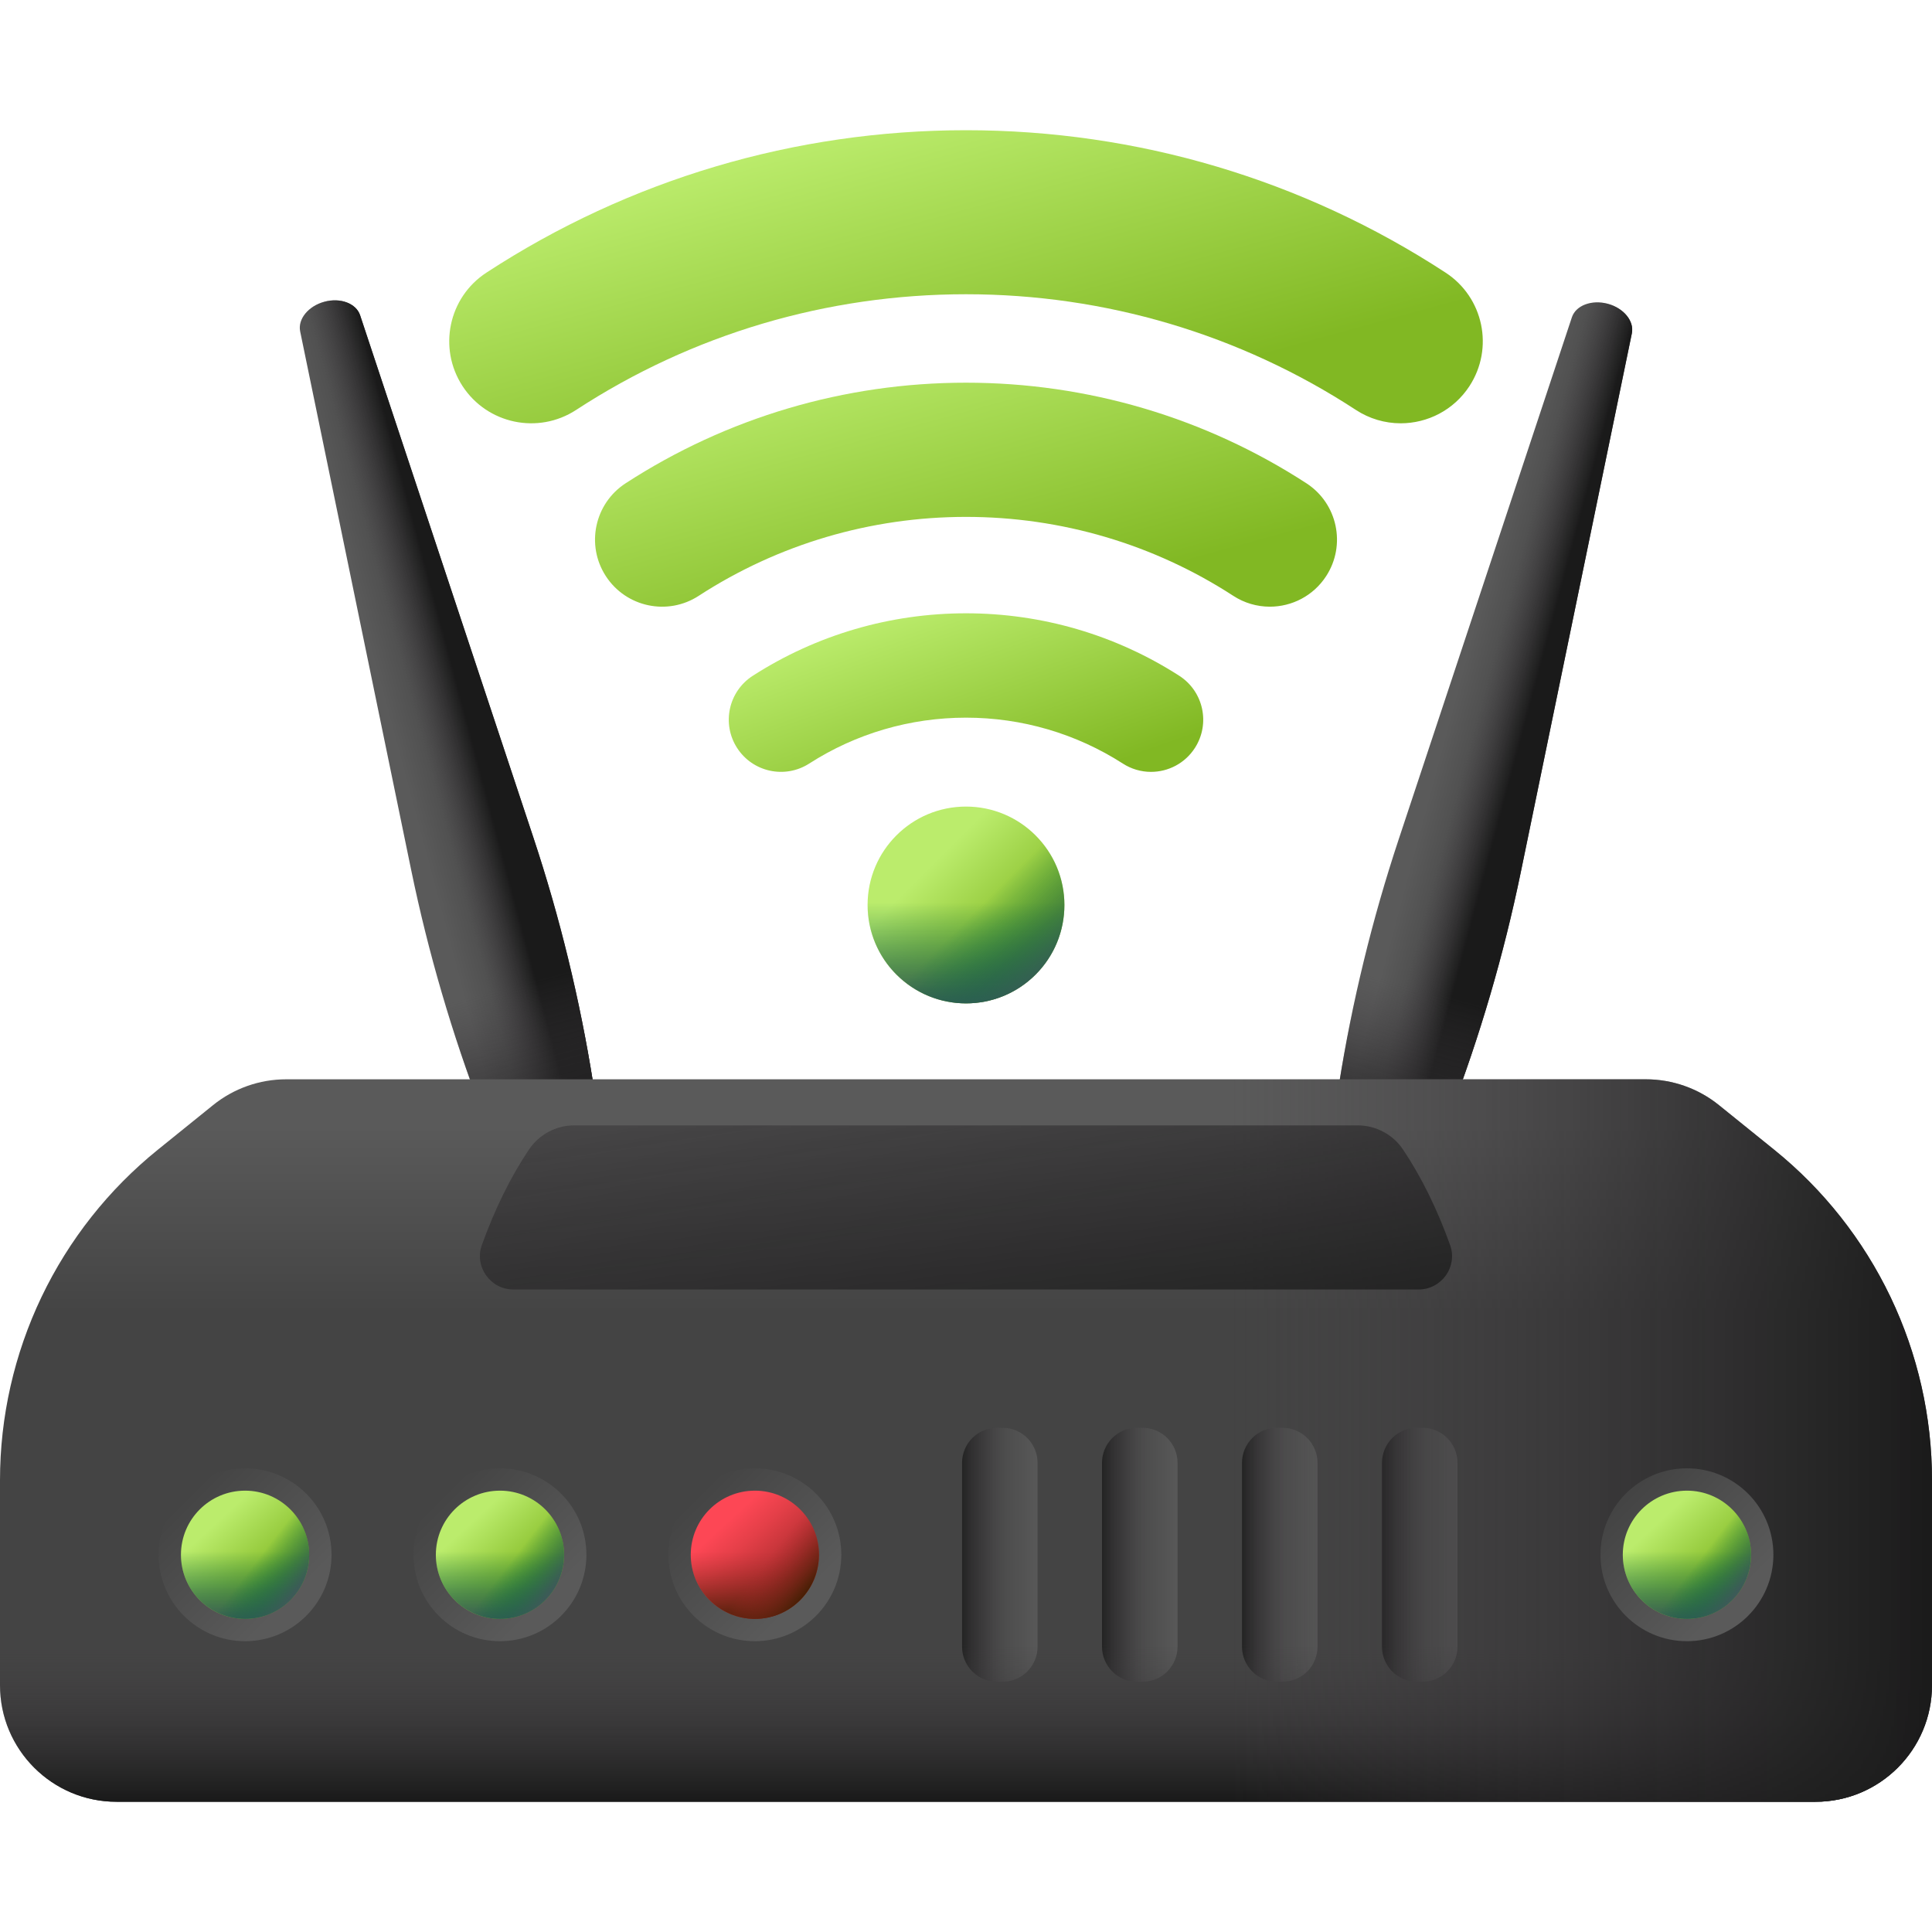<svg width="50" height="50" viewBox="0 0 50 50" fill="none" xmlns="http://www.w3.org/2000/svg">
<g clip-path="url(#clip0_168_2041)">
<path d="M41.606 7.861C41.19 7.75 40.782 7.904 40.68 8.212L36.197 21.725C35.509 23.799 34.991 25.927 34.65 28.086L34.525 28.874C34.412 29.586 34.855 30.268 35.552 30.455C36.248 30.642 36.973 30.272 37.232 29.599L37.517 28.855C38.301 26.814 38.917 24.713 39.358 22.572L42.232 8.628C42.297 8.31 42.021 7.972 41.606 7.861Z" fill="url(#paint0_linear_168_2041)"/>
<path d="M41.606 7.861C41.19 7.75 40.782 7.904 40.68 8.212L36.197 21.725C35.509 23.799 34.991 25.927 34.65 28.086L34.525 28.874C34.412 29.586 34.855 30.268 35.552 30.455C36.248 30.642 36.973 30.272 37.232 29.599L37.517 28.855C38.301 26.814 38.917 24.713 39.358 22.572L42.232 8.628C42.297 8.31 42.021 7.972 41.606 7.861Z" fill="url(#paint1_linear_168_2041)"/>
<path d="M36.197 21.725C35.509 23.799 34.991 25.927 34.65 28.086L34.525 28.874C34.412 29.586 34.855 30.268 35.552 30.455C36.248 30.642 36.973 30.272 37.232 29.599L37.517 28.855C38.301 26.814 38.917 24.713 39.358 22.572L39.604 21.379L36.581 20.569L36.197 21.725Z" fill="url(#paint2_linear_168_2041)"/>
<path d="M8.395 7.809C7.979 7.92 7.703 8.258 7.768 8.576L10.642 22.519C11.084 24.66 11.699 26.762 12.483 28.802L12.769 29.547C13.027 30.22 13.752 30.589 14.449 30.403C15.145 30.216 15.588 29.534 15.475 28.821L15.351 28.034C15.009 25.875 14.492 23.747 13.803 21.672L9.32 8.16C9.218 7.852 8.81 7.697 8.395 7.809Z" fill="url(#paint3_linear_168_2041)"/>
<path d="M8.395 7.809C7.979 7.92 7.703 8.258 7.768 8.576L10.642 22.519C11.084 24.66 11.699 26.762 12.483 28.802L12.769 29.547C13.027 30.22 13.752 30.589 14.449 30.403C15.145 30.216 15.588 29.534 15.475 28.821L15.351 28.034C15.009 25.875 14.492 23.747 13.803 21.672L9.32 8.16C9.218 7.852 8.81 7.697 8.395 7.809Z" fill="url(#paint4_linear_168_2041)"/>
<path d="M10.642 22.519C11.084 24.66 11.699 26.761 12.483 28.802L12.769 29.546C13.027 30.22 13.752 30.589 14.448 30.402C15.145 30.216 15.588 29.533 15.475 28.821L15.351 28.034C15.009 25.874 14.491 23.747 13.803 21.672L13.42 20.516L10.396 21.326L10.642 22.519Z" fill="url(#paint5_linear_168_2041)"/>
<path d="M42.592 27.932H7.408C6.718 27.932 6.049 28.168 5.512 28.602L4.088 29.752C2.811 30.782 1.782 32.086 1.074 33.566C0.367 35.047 6.7839e-06 36.667 0 38.307L0 43.612C0 45.279 1.351 46.63 3.017 46.63H46.983C48.649 46.63 50 45.279 50 43.612V38.307C50 36.667 49.633 35.047 48.926 33.566C48.218 32.086 47.189 30.782 45.912 29.752L44.488 28.602C43.952 28.168 43.282 27.932 42.592 27.932Z" fill="url(#paint6_linear_168_2041)"/>
<path d="M25.945 43.523H25.805C25.565 43.523 25.334 43.428 25.164 43.258C24.994 43.087 24.898 42.857 24.898 42.616V37.858C24.898 37.617 24.994 37.386 25.164 37.216C25.334 37.046 25.565 36.95 25.805 36.95H25.945C26.185 36.95 26.416 37.046 26.586 37.216C26.757 37.386 26.852 37.617 26.852 37.858V42.616C26.852 42.857 26.757 43.087 26.586 43.258C26.416 43.428 26.185 43.523 25.945 43.523Z" fill="url(#paint7_linear_168_2041)"/>
<path d="M25.945 43.523H25.805C25.565 43.523 25.334 43.428 25.164 43.258C24.994 43.087 24.898 42.857 24.898 42.616V37.858C24.898 37.617 24.994 37.386 25.164 37.216C25.334 37.046 25.565 36.95 25.805 36.95H25.945C26.185 36.95 26.416 37.046 26.586 37.216C26.757 37.386 26.852 37.617 26.852 37.858V42.616C26.852 42.857 26.757 43.087 26.586 43.258C26.416 43.428 26.185 43.523 25.945 43.523Z" fill="url(#paint8_linear_168_2041)"/>
<path d="M29.567 43.523H29.428C29.187 43.523 28.956 43.428 28.786 43.258C28.616 43.087 28.52 42.857 28.52 42.616V37.858C28.52 37.617 28.616 37.386 28.786 37.216C28.956 37.046 29.187 36.95 29.428 36.95H29.567C29.808 36.95 30.039 37.046 30.209 37.216C30.379 37.386 30.475 37.617 30.475 37.858V42.616C30.475 42.857 30.379 43.087 30.209 43.258C30.039 43.428 29.808 43.523 29.567 43.523Z" fill="url(#paint9_linear_168_2041)"/>
<path d="M29.567 43.523H29.428C29.187 43.523 28.956 43.428 28.786 43.258C28.616 43.087 28.52 42.857 28.52 42.616V37.858C28.52 37.617 28.616 37.386 28.786 37.216C28.956 37.046 29.187 36.95 29.428 36.95H29.567C29.808 36.95 30.039 37.046 30.209 37.216C30.379 37.386 30.475 37.617 30.475 37.858V42.616C30.475 42.857 30.379 43.087 30.209 43.258C30.039 43.428 29.808 43.523 29.567 43.523Z" fill="url(#paint10_linear_168_2041)"/>
<path d="M33.19 43.523H33.051C32.81 43.523 32.579 43.428 32.409 43.258C32.239 43.087 32.143 42.857 32.143 42.616V37.858C32.143 37.617 32.239 37.386 32.409 37.216C32.579 37.046 32.81 36.95 33.051 36.95H33.19C33.309 36.95 33.427 36.974 33.537 37.02C33.647 37.065 33.747 37.132 33.832 37.216C33.916 37.3 33.983 37.401 34.028 37.511C34.074 37.621 34.097 37.739 34.097 37.858V42.616C34.097 42.735 34.074 42.853 34.028 42.963C33.983 43.073 33.916 43.173 33.832 43.258C33.747 43.342 33.647 43.409 33.537 43.454C33.427 43.5 33.309 43.523 33.19 43.523Z" fill="url(#paint11_linear_168_2041)"/>
<path d="M33.19 43.523H33.051C32.81 43.523 32.579 43.428 32.409 43.258C32.239 43.087 32.143 42.857 32.143 42.616V37.858C32.143 37.617 32.239 37.386 32.409 37.216C32.579 37.046 32.81 36.95 33.051 36.95H33.19C33.309 36.95 33.427 36.974 33.537 37.02C33.647 37.065 33.747 37.132 33.832 37.216C33.916 37.3 33.983 37.401 34.028 37.511C34.074 37.621 34.097 37.739 34.097 37.858V42.616C34.097 42.735 34.074 42.853 34.028 42.963C33.983 43.073 33.916 43.173 33.832 43.258C33.747 43.342 33.647 43.409 33.537 43.454C33.427 43.5 33.309 43.523 33.19 43.523Z" fill="url(#paint12_linear_168_2041)"/>
<path d="M36.812 43.523H36.673C36.432 43.523 36.202 43.428 36.031 43.258C35.861 43.087 35.766 42.857 35.766 42.616V37.858C35.766 37.617 35.861 37.386 36.031 37.216C36.202 37.046 36.432 36.95 36.673 36.95H36.812C37.053 36.95 37.284 37.046 37.454 37.216C37.624 37.386 37.72 37.617 37.72 37.858V42.616C37.72 43.117 37.314 43.523 36.812 43.523Z" fill="url(#paint13_linear_168_2041)"/>
<path d="M36.812 43.523H36.673C36.432 43.523 36.202 43.428 36.031 43.258C35.861 43.087 35.766 42.857 35.766 42.616V37.858C35.766 37.617 35.861 37.386 36.031 37.216C36.202 37.046 36.432 36.95 36.673 36.95H36.812C37.053 36.95 37.284 37.046 37.454 37.216C37.624 37.386 37.72 37.617 37.72 37.858V42.616C37.72 43.117 37.314 43.523 36.812 43.523Z" fill="url(#paint14_linear_168_2041)"/>
<path d="M0 40.237V43.612C0 45.279 1.351 46.63 3.017 46.63H46.983C48.649 46.63 50 45.279 50 43.612V40.237H0Z" fill="url(#paint15_linear_168_2041)"/>
<path d="M45.912 29.752L44.488 28.602C43.952 28.168 43.282 27.932 42.593 27.932H24.064V46.63H46.983C48.649 46.63 50 45.279 50 43.612V38.307C50 36.667 49.633 35.047 48.926 33.566C48.218 32.086 47.189 30.782 45.912 29.752Z" fill="url(#paint16_linear_168_2041)"/>
<path d="M13.688 29.752C13.211 30.464 12.802 31.3 12.47 32.223C12.27 32.783 12.693 33.372 13.287 33.372H36.712C37.307 33.372 37.73 32.783 37.529 32.223C37.198 31.3 36.789 30.464 36.312 29.752C36.183 29.559 36.008 29.401 35.803 29.292C35.599 29.182 35.37 29.125 35.139 29.125H14.861C14.629 29.125 14.401 29.182 14.196 29.292C13.992 29.401 13.817 29.559 13.688 29.752Z" fill="url(#paint17_linear_168_2041)"/>
<path d="M6.343 42.474C7.578 42.474 8.58 41.472 8.58 40.237C8.58 39.001 7.578 38 6.343 38C5.107 38 4.105 39.001 4.105 40.237C4.105 41.472 5.107 42.474 6.343 42.474Z" fill="url(#paint18_linear_168_2041)"/>
<path d="M6.342 41.896C7.259 41.896 8.001 41.153 8.001 40.237C8.001 39.321 7.259 38.578 6.342 38.578C5.426 38.578 4.683 39.321 4.683 40.237C4.683 41.153 5.426 41.896 6.342 41.896Z" fill="url(#paint19_linear_168_2041)"/>
<path d="M4.683 40.237C4.683 41.153 5.426 41.896 6.342 41.896C7.259 41.896 8.001 41.153 8.001 40.237C8.001 40.038 7.967 39.848 7.903 39.672H4.782C4.716 39.853 4.683 40.044 4.683 40.237Z" fill="url(#paint20_linear_168_2041)"/>
<path d="M5.17 41.41C5.817 42.058 6.868 42.058 7.516 41.41C8.164 40.762 8.164 39.712 7.516 39.064C7.38 38.927 7.221 38.816 7.046 38.734L4.84 40.941C4.922 41.115 5.033 41.274 5.17 41.41Z" fill="url(#paint21_linear_168_2041)"/>
<path d="M12.939 42.474C14.174 42.474 15.176 41.472 15.176 40.237C15.176 39.001 14.174 38 12.939 38C11.703 38 10.702 39.001 10.702 40.237C10.702 41.472 11.703 42.474 12.939 42.474Z" fill="url(#paint22_linear_168_2041)"/>
<path d="M12.939 41.896C13.855 41.896 14.598 41.153 14.598 40.237C14.598 39.321 13.855 38.578 12.939 38.578C12.023 38.578 11.28 39.321 11.28 40.237C11.28 41.153 12.023 41.896 12.939 41.896Z" fill="url(#paint23_linear_168_2041)"/>
<path d="M11.28 40.237C11.28 41.153 12.023 41.896 12.939 41.896C13.855 41.896 14.598 41.153 14.598 40.237C14.598 40.038 14.563 39.848 14.499 39.672H11.379C11.313 39.853 11.28 40.044 11.28 40.237Z" fill="url(#paint24_linear_168_2041)"/>
<path d="M11.766 41.41C12.414 42.058 13.464 42.058 14.112 41.41C14.76 40.762 14.76 39.712 14.112 39.064C13.976 38.927 13.817 38.816 13.643 38.734L11.436 40.941C11.518 41.115 11.629 41.274 11.766 41.41Z" fill="url(#paint25_linear_168_2041)"/>
<path d="M19.535 42.474C20.771 42.474 21.773 41.472 21.773 40.237C21.773 39.001 20.771 38 19.535 38C18.3 38 17.298 39.001 17.298 40.237C17.298 41.472 18.3 42.474 19.535 42.474Z" fill="url(#paint26_linear_168_2041)"/>
<path d="M19.536 41.896C20.452 41.896 21.195 41.153 21.195 40.237C21.195 39.321 20.452 38.578 19.536 38.578C18.619 38.578 17.877 39.321 17.877 40.237C17.877 41.153 18.619 41.896 19.536 41.896Z" fill="url(#paint27_linear_168_2041)"/>
<path d="M17.877 40.237C17.877 41.153 18.619 41.896 19.536 41.896C20.452 41.896 21.195 41.153 21.195 40.237C21.195 40.038 21.16 39.848 21.096 39.672H17.975C17.91 39.853 17.876 40.044 17.877 40.237Z" fill="url(#paint28_linear_168_2041)"/>
<path d="M18.362 41.41C19.01 42.058 20.061 42.058 20.709 41.41C21.357 40.762 21.357 39.712 20.709 39.064C20.573 38.927 20.414 38.816 20.239 38.734L18.033 40.941C18.114 41.115 18.226 41.274 18.362 41.41Z" fill="url(#paint29_linear_168_2041)"/>
<path d="M43.657 42.474C44.893 42.474 45.895 41.472 45.895 40.237C45.895 39.001 44.893 38 43.657 38C42.422 38 41.42 39.001 41.42 40.237C41.42 41.472 42.422 42.474 43.657 42.474Z" fill="url(#paint30_linear_168_2041)"/>
<path d="M43.658 41.896C44.574 41.896 45.317 41.153 45.317 40.237C45.317 39.321 44.574 38.578 43.658 38.578C42.741 38.578 41.998 39.321 41.998 40.237C41.998 41.153 42.741 41.896 43.658 41.896Z" fill="url(#paint31_linear_168_2041)"/>
<path d="M41.998 40.237C41.998 41.153 42.741 41.896 43.657 41.896C44.574 41.896 45.316 41.153 45.316 40.237C45.316 40.038 45.281 39.848 45.218 39.672H42.097C42.031 39.853 41.998 40.044 41.998 40.237Z" fill="url(#paint32_linear_168_2041)"/>
<path d="M42.484 41.41C43.132 42.058 44.183 42.058 44.831 41.41C45.479 40.762 45.479 39.712 44.831 39.064C44.695 38.927 44.536 38.816 44.361 38.734L42.155 40.941C42.236 41.115 42.348 41.274 42.484 41.41Z" fill="url(#paint33_linear_168_2041)"/>
<path d="M30.519 17.489C28.873 16.431 26.964 15.872 25 15.872C23.036 15.872 21.128 16.431 19.482 17.489C18.854 17.892 18.672 18.728 19.075 19.355C19.478 19.983 20.314 20.164 20.942 19.761C22.151 18.984 23.555 18.573 25 18.573C26.446 18.573 27.849 18.984 29.059 19.761C29.276 19.901 29.529 19.976 29.787 19.976C30.232 19.976 30.667 19.757 30.925 19.355C31.328 18.728 31.146 17.892 30.519 17.489Z" fill="url(#paint34_linear_168_2041)"/>
<path d="M33.811 12.508C31.187 10.805 28.14 9.904 25 9.904C21.86 9.904 18.813 10.805 16.19 12.508C15.386 13.031 15.157 14.106 15.679 14.91C16.202 15.715 17.277 15.943 18.081 15.421C20.14 14.084 22.533 13.377 25 13.377C27.467 13.377 29.86 14.084 31.919 15.421C32.2 15.604 32.528 15.701 32.863 15.701C33.431 15.701 33.988 15.423 34.321 14.91C34.843 14.106 34.615 13.031 33.811 12.508Z" fill="url(#paint35_linear_168_2041)"/>
<path d="M37.412 7.056C33.72 4.645 29.428 3.37 25 3.37C20.573 3.37 16.281 4.645 12.588 7.056C11.607 7.696 11.331 9.011 11.971 9.993C12.612 10.974 13.927 11.25 14.909 10.61C17.909 8.65 21.399 7.615 25 7.615C28.601 7.615 32.091 8.65 35.092 10.61C35.436 10.835 35.839 10.955 36.25 10.955C36.943 10.955 37.622 10.616 38.029 9.993C38.67 9.011 38.394 7.696 37.412 7.056Z" fill="url(#paint36_linear_168_2041)"/>
<path d="M25 25.967C26.406 25.967 27.547 24.827 27.547 23.421C27.547 22.014 26.406 20.874 25 20.874C23.593 20.874 22.453 22.014 22.453 23.421C22.453 24.827 23.593 25.967 25 25.967Z" fill="url(#paint37_linear_168_2041)"/>
<path d="M23.199 25.221C24.194 26.216 25.806 26.216 26.801 25.221C27.519 24.503 27.718 23.463 27.399 22.566H22.601C22.282 23.463 22.481 24.503 23.199 25.221Z" fill="url(#paint38_linear_168_2041)"/>
<path d="M26.801 21.62C26.631 21.451 26.439 21.306 26.23 21.191L22.77 24.651C22.886 24.86 23.03 25.052 23.199 25.221C24.194 26.216 25.806 26.216 26.801 25.221C27.795 24.227 27.795 22.614 26.801 21.62Z" fill="url(#paint39_linear_168_2041)"/>
</g>
<defs>
<linearGradient id="paint0_linear_168_2041" x1="37.439" y1="18.851" x2="39.071" y2="19.288" gradientUnits="userSpaceOnUse">
<stop stop-color="#5A5A5A"/>
<stop offset="1" stop-color="#444444"/>
</linearGradient>
<linearGradient id="paint1_linear_168_2041" x1="38.101" y1="19.028" x2="39.311" y2="19.352" gradientUnits="userSpaceOnUse">
<stop stop-color="#433F43" stop-opacity="0"/>
<stop offset="1" stop-color="#1A1A1A"/>
</linearGradient>
<linearGradient id="paint2_linear_168_2041" x1="36.855" y1="25.613" x2="35.757" y2="29.715" gradientUnits="userSpaceOnUse">
<stop stop-color="#433F43" stop-opacity="0"/>
<stop offset="1" stop-color="#1A1A1A"/>
</linearGradient>
<linearGradient id="paint3_linear_168_2041" x1="10.282" y1="19.387" x2="11.914" y2="18.951" gradientUnits="userSpaceOnUse">
<stop stop-color="#5A5A5A"/>
<stop offset="1" stop-color="#444444"/>
</linearGradient>
<linearGradient id="paint4_linear_168_2041" x1="10.943" y1="19.21" x2="12.154" y2="18.887" gradientUnits="userSpaceOnUse">
<stop stop-color="#433F43" stop-opacity="0"/>
<stop offset="1" stop-color="#1A1A1A"/>
</linearGradient>
<linearGradient id="paint5_linear_168_2041" x1="13.152" y1="25.538" x2="14.25" y2="29.64" gradientUnits="userSpaceOnUse">
<stop stop-color="#433F43" stop-opacity="0"/>
<stop offset="1" stop-color="#1A1A1A"/>
</linearGradient>
<linearGradient id="paint6_linear_168_2041" x1="25" y1="29.18" x2="25" y2="33.943" gradientUnits="userSpaceOnUse">
<stop stop-color="#5A5A5A"/>
<stop offset="1" stop-color="#444444"/>
</linearGradient>
<linearGradient id="paint7_linear_168_2041" x1="26.991" y1="40.237" x2="25.364" y2="40.237" gradientUnits="userSpaceOnUse">
<stop stop-color="#5A5A5A"/>
<stop offset="1" stop-color="#444444"/>
</linearGradient>
<linearGradient id="paint8_linear_168_2041" x1="26.017" y1="40.237" x2="24.742" y2="40.237" gradientUnits="userSpaceOnUse">
<stop stop-color="#433F43" stop-opacity="0"/>
<stop offset="1" stop-color="#1A1A1A"/>
</linearGradient>
<linearGradient id="paint9_linear_168_2041" x1="30.614" y1="40.237" x2="28.987" y2="40.237" gradientUnits="userSpaceOnUse">
<stop stop-color="#5A5A5A"/>
<stop offset="1" stop-color="#444444"/>
</linearGradient>
<linearGradient id="paint10_linear_168_2041" x1="29.64" y1="40.237" x2="28.365" y2="40.237" gradientUnits="userSpaceOnUse">
<stop stop-color="#433F43" stop-opacity="0"/>
<stop offset="1" stop-color="#1A1A1A"/>
</linearGradient>
<linearGradient id="paint11_linear_168_2041" x1="34.237" y1="40.237" x2="32.61" y2="40.237" gradientUnits="userSpaceOnUse">
<stop stop-color="#5A5A5A"/>
<stop offset="1" stop-color="#444444"/>
</linearGradient>
<linearGradient id="paint12_linear_168_2041" x1="33.262" y1="40.237" x2="31.988" y2="40.237" gradientUnits="userSpaceOnUse">
<stop stop-color="#433F43" stop-opacity="0"/>
<stop offset="1" stop-color="#1A1A1A"/>
</linearGradient>
<linearGradient id="paint13_linear_168_2041" x1="37.859" y1="40.237" x2="36.232" y2="40.237" gradientUnits="userSpaceOnUse">
<stop stop-color="#5A5A5A"/>
<stop offset="1" stop-color="#444444"/>
</linearGradient>
<linearGradient id="paint14_linear_168_2041" x1="36.885" y1="40.237" x2="35.61" y2="40.237" gradientUnits="userSpaceOnUse">
<stop stop-color="#433F43" stop-opacity="0"/>
<stop offset="1" stop-color="#1A1A1A"/>
</linearGradient>
<linearGradient id="paint15_linear_168_2041" x1="25" y1="42.549" x2="25" y2="46.578" gradientUnits="userSpaceOnUse">
<stop stop-color="#433F43" stop-opacity="0"/>
<stop offset="1" stop-color="#1A1A1A"/>
</linearGradient>
<linearGradient id="paint16_linear_168_2041" x1="31.829" y1="37.281" x2="50.13" y2="37.281" gradientUnits="userSpaceOnUse">
<stop stop-color="#433F43" stop-opacity="0"/>
<stop offset="1" stop-color="#1A1A1A"/>
</linearGradient>
<linearGradient id="paint17_linear_168_2041" x1="22.885" y1="18.765" x2="25.809" y2="37.77" gradientUnits="userSpaceOnUse">
<stop stop-color="#433F43" stop-opacity="0"/>
<stop offset="1" stop-color="#1A1A1A"/>
</linearGradient>
<linearGradient id="paint18_linear_168_2041" x1="7.511" y1="41.405" x2="4.823" y2="38.717" gradientUnits="userSpaceOnUse">
<stop stop-color="#5A5A5A"/>
<stop offset="1" stop-color="#444444"/>
</linearGradient>
<linearGradient id="paint19_linear_168_2041" x1="5.587" y1="39.415" x2="7.041" y2="40.996" gradientUnits="userSpaceOnUse">
<stop stop-color="#BBEC6C"/>
<stop offset="1" stop-color="#81B823"/>
</linearGradient>
<linearGradient id="paint20_linear_168_2041" x1="6.342" y1="40.147" x2="6.342" y2="41.967" gradientUnits="userSpaceOnUse">
<stop stop-color="#026841" stop-opacity="0"/>
<stop offset="0.239" stop-color="#0A6644" stop-opacity="0.239"/>
<stop offset="0.611" stop-color="#20604D" stop-opacity="0.611"/>
<stop offset="1" stop-color="#3E5959"/>
</linearGradient>
<linearGradient id="paint21_linear_168_2041" x1="6.602" y1="40.438" x2="7.641" y2="41.246" gradientUnits="userSpaceOnUse">
<stop stop-color="#026841" stop-opacity="0"/>
<stop offset="0.239" stop-color="#0A6644" stop-opacity="0.239"/>
<stop offset="0.611" stop-color="#20604D" stop-opacity="0.611"/>
<stop offset="1" stop-color="#3E5959"/>
</linearGradient>
<linearGradient id="paint22_linear_168_2041" x1="14.107" y1="41.405" x2="11.419" y2="38.717" gradientUnits="userSpaceOnUse">
<stop stop-color="#5A5A5A"/>
<stop offset="1" stop-color="#444444"/>
</linearGradient>
<linearGradient id="paint23_linear_168_2041" x1="12.183" y1="39.415" x2="13.638" y2="40.996" gradientUnits="userSpaceOnUse">
<stop stop-color="#BBEC6C"/>
<stop offset="1" stop-color="#81B823"/>
</linearGradient>
<linearGradient id="paint24_linear_168_2041" x1="12.939" y1="40.147" x2="12.939" y2="41.967" gradientUnits="userSpaceOnUse">
<stop stop-color="#026841" stop-opacity="0"/>
<stop offset="0.239" stop-color="#0A6644" stop-opacity="0.239"/>
<stop offset="0.611" stop-color="#20604D" stop-opacity="0.611"/>
<stop offset="1" stop-color="#3E5959"/>
</linearGradient>
<linearGradient id="paint25_linear_168_2041" x1="13.198" y1="40.438" x2="14.238" y2="41.246" gradientUnits="userSpaceOnUse">
<stop stop-color="#026841" stop-opacity="0"/>
<stop offset="0.239" stop-color="#0A6644" stop-opacity="0.239"/>
<stop offset="0.611" stop-color="#20604D" stop-opacity="0.611"/>
<stop offset="1" stop-color="#3E5959"/>
</linearGradient>
<linearGradient id="paint26_linear_168_2041" x1="20.703" y1="41.405" x2="18.016" y2="38.717" gradientUnits="userSpaceOnUse">
<stop stop-color="#5A5A5A"/>
<stop offset="1" stop-color="#444444"/>
</linearGradient>
<linearGradient id="paint27_linear_168_2041" x1="18.78" y1="39.415" x2="20.234" y2="40.996" gradientUnits="userSpaceOnUse">
<stop stop-color="#FD4755"/>
<stop offset="0.336" stop-color="#E43F48"/>
<stop offset="1" stop-color="#A72B2B"/>
</linearGradient>
<linearGradient id="paint28_linear_168_2041" x1="19.536" y1="40.147" x2="19.536" y2="41.967" gradientUnits="userSpaceOnUse">
<stop stop-color="#A72B2B" stop-opacity="0"/>
<stop offset="1" stop-color="#481F05"/>
</linearGradient>
<linearGradient id="paint29_linear_168_2041" x1="19.794" y1="40.438" x2="20.834" y2="41.246" gradientUnits="userSpaceOnUse">
<stop stop-color="#A72B2B" stop-opacity="0"/>
<stop offset="1" stop-color="#481F05"/>
</linearGradient>
<linearGradient id="paint30_linear_168_2041" x1="44.826" y1="41.405" x2="42.138" y2="38.717" gradientUnits="userSpaceOnUse">
<stop stop-color="#5A5A5A"/>
<stop offset="1" stop-color="#444444"/>
</linearGradient>
<linearGradient id="paint31_linear_168_2041" x1="42.902" y1="39.415" x2="44.356" y2="40.996" gradientUnits="userSpaceOnUse">
<stop stop-color="#BBEC6C"/>
<stop offset="1" stop-color="#81B823"/>
</linearGradient>
<linearGradient id="paint32_linear_168_2041" x1="43.657" y1="40.147" x2="43.657" y2="41.967" gradientUnits="userSpaceOnUse">
<stop stop-color="#026841" stop-opacity="0"/>
<stop offset="0.239" stop-color="#0A6644" stop-opacity="0.239"/>
<stop offset="0.611" stop-color="#20604D" stop-opacity="0.611"/>
<stop offset="1" stop-color="#3E5959"/>
</linearGradient>
<linearGradient id="paint33_linear_168_2041" x1="43.916" y1="40.438" x2="44.956" y2="41.246" gradientUnits="userSpaceOnUse">
<stop stop-color="#026841" stop-opacity="0"/>
<stop offset="0.239" stop-color="#0A6644" stop-opacity="0.239"/>
<stop offset="0.611" stop-color="#20604D" stop-opacity="0.611"/>
<stop offset="1" stop-color="#3E5959"/>
</linearGradient>
<linearGradient id="paint34_linear_168_2041" x1="23.914" y1="15.518" x2="25.766" y2="20.817" gradientUnits="userSpaceOnUse">
<stop stop-color="#BBEC6C"/>
<stop offset="1" stop-color="#81B823"/>
</linearGradient>
<linearGradient id="paint35_linear_168_2041" x1="23.443" y1="8.306" x2="25.552" y2="15.972" gradientUnits="userSpaceOnUse">
<stop stop-color="#BBEC6C"/>
<stop offset="1" stop-color="#81B823"/>
</linearGradient>
<linearGradient id="paint36_linear_168_2041" x1="23.37" y1="2.869" x2="25.634" y2="11.152" gradientUnits="userSpaceOnUse">
<stop stop-color="#BBEC6C"/>
<stop offset="1" stop-color="#81B823"/>
</linearGradient>
<linearGradient id="paint37_linear_168_2041" x1="24.037" y1="22.458" x2="26.313" y2="24.734" gradientUnits="userSpaceOnUse">
<stop stop-color="#BBEC6C"/>
<stop offset="1" stop-color="#81B823"/>
</linearGradient>
<linearGradient id="paint38_linear_168_2041" x1="25" y1="23.355" x2="25" y2="26.047" gradientUnits="userSpaceOnUse">
<stop stop-color="#026841" stop-opacity="0"/>
<stop offset="0.239" stop-color="#0A6644" stop-opacity="0.239"/>
<stop offset="0.611" stop-color="#20604D" stop-opacity="0.611"/>
<stop offset="1" stop-color="#3E5959"/>
</linearGradient>
<linearGradient id="paint39_linear_168_2041" x1="25.198" y1="23.618" x2="27.084" y2="25.505" gradientUnits="userSpaceOnUse">
<stop stop-color="#026841" stop-opacity="0"/>
<stop offset="0.239" stop-color="#0A6644" stop-opacity="0.239"/>
<stop offset="0.611" stop-color="#20604D" stop-opacity="0.611"/>
<stop offset="1" stop-color="#3E5959"/>
</linearGradient>
<clipPath id="clip0_168_2041">
<rect width="50" height="50" fill="white"/>
</clipPath>
</defs>
</svg>

